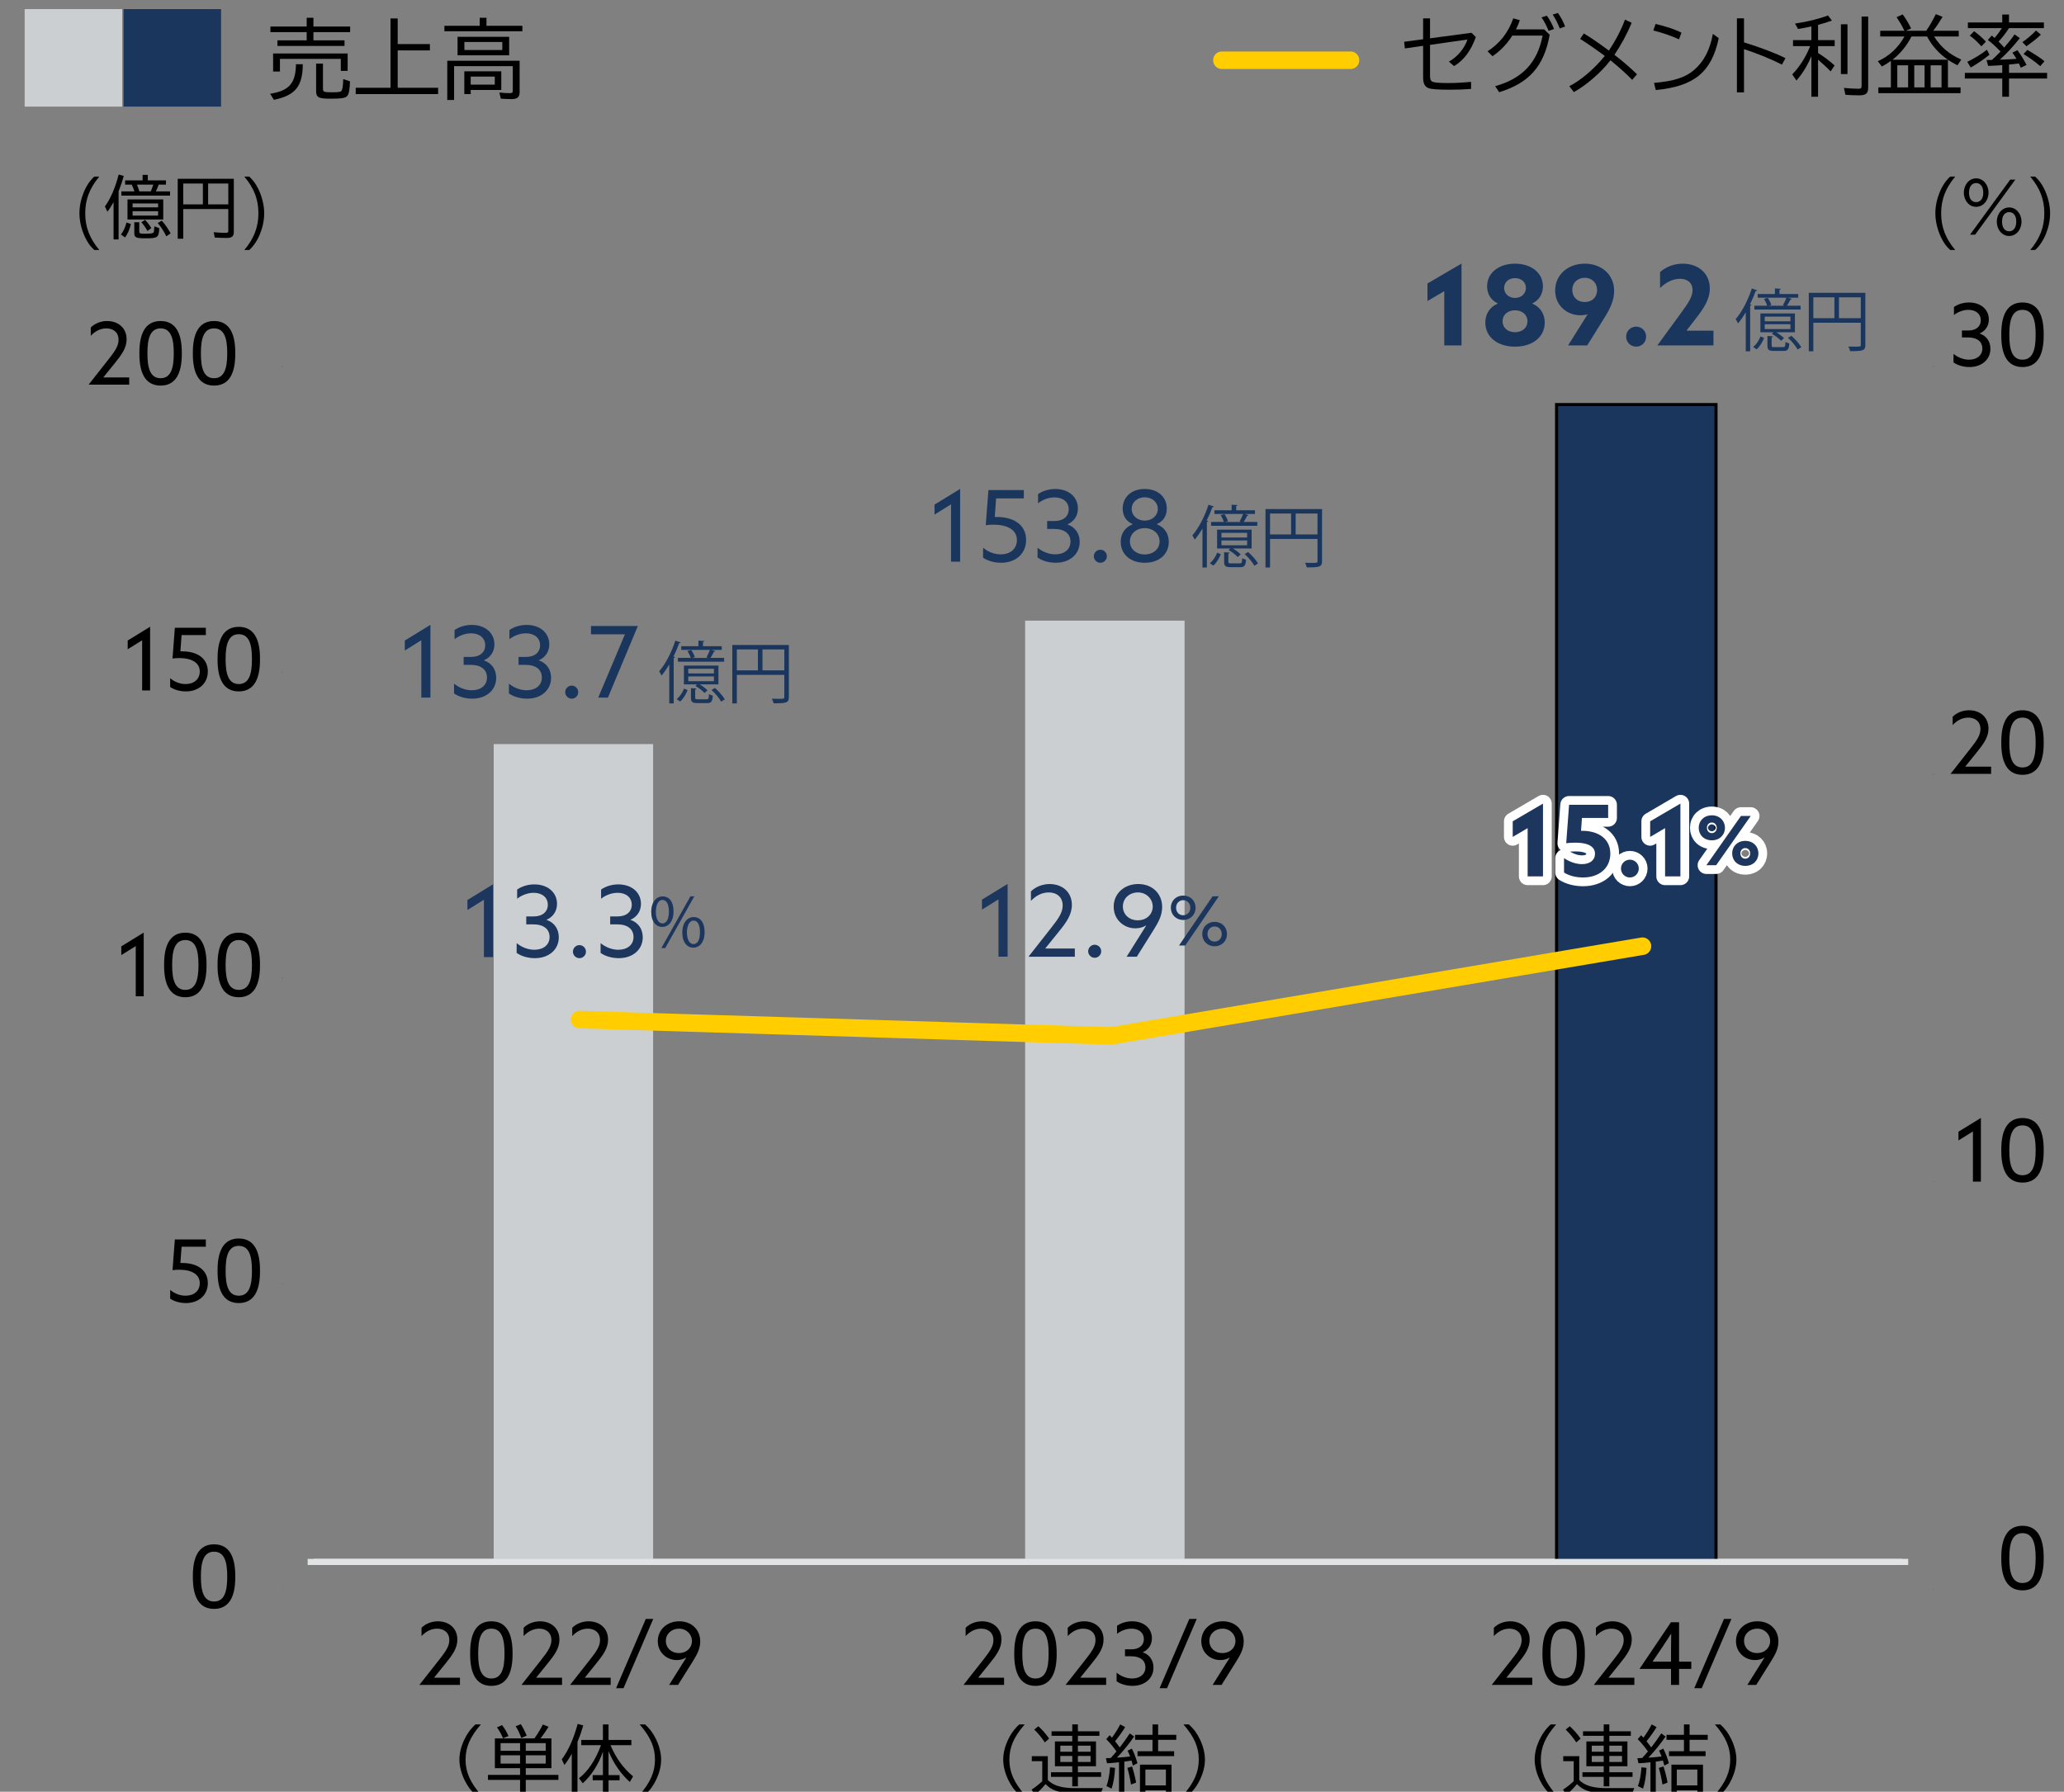 <?xml version="1.0" encoding="UTF-8"?>
<svg id="_レイヤー_3" data-name="レイヤー_3" xmlns="http://www.w3.org/2000/svg" width="334" height="290" version="1.1" viewBox="0 0 334 290">
  <rect x="0" y="0" width="334" height="290" fill="#808080" stroke="none"/>
  <!-- Generator: Adobe Illustrator 29.0.1, SVG Export Plug-In . SVG Version: 2.1.0 Build 192)  -->
  <rect id="_長方形_1174-3" data-name="長方形_1174-3" x=".84" y="-11.339" width="334" height="290" fill="none"/>
  <line x1="49.788" y1="252.808" x2="307.788" y2="252.808" fill="none" stroke="#e1e3e4" stroke-miterlimit="10" stroke-width=".992"/>
  <path d="M45.706,257.304c0-.027.012-.041.026-.041s.024.014.024.04c0,.028-.01.042-.025.042-.015,0-.025-.014-.025-.041ZM45.748,257.304c0-.021-.005-.034-.017-.034-.009,0-.016.013-.016.034,0,.021.006.034.016.034.012,0,.017-.016.017-.034Z"/>
  <g>
    <path d="M45.696,207.764v.008h-.029l-.003.022s.004,0,.006,0c.015,0,.027.009.027.025,0,.016-.012.026-.027.026-.008,0-.015-.002-.019-.005l.003-.007s.009.005.016.005c.01,0,.019-.008.019-.019,0-.012-.007-.02-.022-.02-.004,0-.008,0-.01,0l.005-.037h.035Z"/>
    <path d="M45.705,207.804c0-.027.012-.041.026-.041s.024.014.024.04c0,.028-.01.042-.025.042-.015,0-.025-.014-.025-.041ZM45.747,207.804c0-.021-.005-.034-.017-.034-.009,0-.016.013-.016.034,0,.021.006.034.016.034.012,0,.017-.016.017-.034Z"/>
  </g>
  <g>
    <path d="M45.619,158.344v-.071l-.013.007-.002-.006.017-.01h.007v.08h-.009Z"/>
    <path d="M45.65,158.304c0-.027.012-.041.026-.041s.024.014.024.04c0,.028-.01.042-.025.042-.015,0-.025-.014-.025-.041ZM45.692,158.304c0-.021-.005-.034-.017-.034-.009,0-.016.013-.016.034,0,.021.006.034.016.034.012,0,.017-.016.017-.034Z"/>
    <path d="M45.705,158.304c0-.027.012-.041.026-.041s.024.014.024.04c0,.028-.01.042-.025.042-.015,0-.025-.014-.025-.041ZM45.747,158.304c0-.021-.005-.034-.017-.034-.009,0-.016.013-.016.034,0,.021.006.034.016.034.012,0,.017-.016.017-.034Z"/>
  </g>
  <g>
    <path d="M45.619,108.844v-.071l-.013.007-.002-.006.017-.01h.007v.08h-.009Z"/>
    <path d="M45.696,108.764v.008h-.029l-.003.022s.004,0,.006,0c.015,0,.027.009.027.025,0,.016-.012.026-.027.026-.008,0-.015-.002-.019-.005l.003-.007s.009.005.016.005c.01,0,.019-.008.019-.019,0-.012-.007-.02-.022-.02-.004,0-.008,0-.01,0l.005-.037h.035Z"/>
    <path d="M45.705,108.804c0-.027.012-.041.026-.041s.024.014.024.04c0,.028-.01.042-.025.042-.015,0-.025-.014-.025-.041ZM45.747,108.804c0-.021-.005-.034-.017-.034-.009,0-.016.013-.016.034,0,.021.006.034.016.034.012,0,.017-.016.017-.034Z"/>
  </g>
  <g>
    <path d="M45.645,59.344h-.048v-.006l.008-.008c.02-.02.029-.031.029-.044,0-.009-.004-.017-.016-.017-.007,0-.012.004-.016.007l-.003-.006s.012-.008.021-.008c.016,0,.022.012.022.022,0,.015-.011.027-.027.045l-.006.006h0s.035,0,.035,0v.007Z"/>
    <path d="M45.65,59.304c0-.027.012-.041.026-.041s.024.014.024.04c0,.028-.01.042-.025.042-.015,0-.025-.014-.025-.041ZM45.692,59.304c0-.021-.005-.034-.017-.034-.009,0-.016.013-.016.034,0,.021.006.034.016.034.012,0,.017-.016.017-.034Z"/>
    <path d="M45.705,59.304c0-.027.012-.041.026-.041s.024.014.024.04c0,.028-.01.042-.025.042-.015,0-.025-.014-.025-.041ZM45.747,59.304c0-.021-.005-.034-.017-.034-.009,0-.016.013-.016.034,0,.021.006.034.016.034.012,0,.017-.016.017-.034Z"/>
  </g>
  <rect x="79.888" y="120.435" width="25.8" height="132.373" fill="#cbcfd2"/>
  <rect x="165.888" y="100.457" width="25.8" height="152.351" fill="#cbcfd2"/>
  <rect x="251.888" y="65.481" width="25.8" height="187.328" fill="#1b365d" stroke="#000" stroke-miterlimit="10" stroke-width=".5"/>
  <line x1="50.788" y1="252.808" x2="308.788" y2="252.808" fill="none" stroke="#e1e3e4" stroke-miterlimit="10" stroke-width=".992"/>
  <path d="M312.892,257.303c0,.028-.012.045-.031.045-.021,0-.032-.017-.032-.045,0-.027.012-.045.032-.045.02,0,.031.018.031.045ZM312.838,257.303c0,.022.009.037.022.037.013,0,.021-.015.021-.037s-.009-.036-.022-.036c-.013,0-.021.014-.021.036Z"/>
  <g>
    <path d="M312.857,191.27s-.014.005-.021.006l-.002-.008c.01-.002.021-.006.025-.01h.008v.089h-.011v-.077Z"/>
    <path d="M312.968,191.303c0,.028-.012.045-.031.045-.021,0-.032-.017-.032-.045,0-.027.012-.045.032-.045.02,0,.031.018.031.045ZM312.914,191.303c0,.022.009.037.022.037.013,0,.021-.015.021-.037s-.009-.036-.022-.036c-.013,0-.021.014-.021.036Z"/>
  </g>
  <g>
    <path d="M312.829,125.338c.003-.012.013-.022.026-.032l.003-.002c.016-.01.02-.015.02-.022,0-.009-.008-.015-.019-.015-.009,0-.016.004-.022.012l-.007-.006c.009-.01.018-.015.029-.015.017,0,.029.011.029.023,0,.012-.004.017-.023.028l-.004.003c-.013.008-.021.018-.021.024h.05v.01h-.061v-.009Z"/>
    <path d="M312.968,125.303c0,.028-.012.045-.031.045-.021,0-.032-.017-.032-.045,0-.027.012-.045.032-.045.02,0,.031.018.031.045ZM312.914,125.303c0,.022.009.037.022.037.013,0,.021-.015.021-.037s-.009-.036-.022-.036c-.013,0-.021.014-.021.036Z"/>
  </g>
  <g>
    <path d="M312.853,59.297c.016,0,.023-.006.023-.016,0-.009-.007-.015-.019-.015-.009,0-.015.003-.021.01l-.007-.006c.007-.008.018-.013.027-.013.018,0,.029.01.029.022,0,.011-.008.019-.021.02h0c.016.002.024.01.024.023,0,.016-.013.024-.033.024-.013,0-.022-.003-.03-.012l.007-.006c.006.006.014.01.023.01.014,0,.022-.007.022-.018,0-.012-.009-.018-.027-.018h-.007v-.008h.007Z"/>
    <path d="M312.968,59.303c0,.028-.012.045-.031.045-.021,0-.032-.017-.032-.045,0-.027.012-.045.032-.045.02,0,.031.018.031.045ZM312.914,59.303c0,.022.009.037.022.037.013,0,.021-.015.021-.037s-.009-.036-.022-.036c-.013,0-.021.014-.021.036Z"/>
  </g>
  <line x1="179.788" y1="167.668" x2="93.788" y2="165.028" fill="none" stroke="#ffcd00" stroke-linecap="round" stroke-miterlimit="10" stroke-width="2.835"/>
  <line x1="265.788" y1="153.148" x2="179.788" y2="167.668" fill="none" stroke="#ffcd00" stroke-linecap="round" stroke-miterlimit="10" stroke-width="2.835"/>
  <g>
    <path d="M68.18,103.626l-2.673,1.665v-1.617l4.146-2.545v11.781h-1.473v-9.284Z" fill="#1b365d"/>
    <path d="M73.475,112.237v-1.585c.865.705,1.905,1.072,2.865,1.072,1.44,0,2.465-.783,2.465-2.064,0-1.264-.944-2.049-2.656-2.049h-1.121v-1.28h1.185c1.473,0,2.305-.784,2.305-1.889,0-1.2-.944-1.937-2.288-1.937-.977,0-1.985.4-2.674.96v-1.489c.688-.479,1.665-.832,2.785-.832,2.146,0,3.666,1.281,3.666,3.154,0,1.184-.656,2.129-1.681,2.561v.031c1.248.433,1.969,1.473,1.969,2.818,0,1.984-1.601,3.377-3.874,3.377-1.152,0-2.225-.336-2.945-.849Z" fill="#1b365d"/>
    <path d="M82.354,112.237v-1.585c.865.705,1.905,1.072,2.865,1.072,1.44,0,2.465-.783,2.465-2.064,0-1.264-.944-2.049-2.656-2.049h-1.121v-1.28h1.185c1.473,0,2.305-.784,2.305-1.889,0-1.2-.944-1.937-2.288-1.937-.977,0-1.985.4-2.674.96v-1.489c.688-.479,1.665-.832,2.785-.832,2.146,0,3.666,1.281,3.666,3.154,0,1.184-.656,2.129-1.681,2.561v.031c1.248.433,1.969,1.473,1.969,2.818,0,1.984-1.601,3.377-3.874,3.377-1.152,0-2.225-.336-2.945-.849Z" fill="#1b365d"/>
    <path d="M91.459,112.029c0-.576.48-1.057,1.057-1.057s1.056.48,1.056,1.057-.479,1.057-1.056,1.057-1.057-.48-1.057-1.057Z" fill="#1b365d"/>
    <path d="M101.125,102.666h-5.49v-1.346h7.555l.017.033-4.834,11.557h-1.568l4.321-10.244Z" fill="#1b365d"/>
    <path d="M108.305,107.541c-.396.671-.814,1.287-1.255,1.805-.088-.177-.264-.529-.385-.693,1.013-1.145,2.003-3.059,2.618-4.962l.869.286c-.021.076-.109.121-.241.109-.265.738-.572,1.475-.925,2.179l.253.077c-.011.066-.077.121-.22.143v7.371h-.715v-6.314ZM111.274,111.699c-.264.627-.659,1.375-1.221,1.849l-.55-.396c.539-.408.957-1.111,1.188-1.706l.583.253ZM111.99,106.484h2.563l-.231-.088c.188-.33.429-.847.562-1.21h-4.644v-.595h2.784v-.901l.957.055c-.011.077-.077.132-.221.154v.692h3.037v.595h-1.673l.639.198c-.033.066-.11.099-.231.099-.132.286-.352.693-.561,1.001h2.211v.616h-7.481v-.616h2.068c-.088-.308-.308-.781-.517-1.121l.627-.154c.231.363.473.836.562,1.154l-.451.121ZM116.259,107.729v3.047h-3.025c.483.286.979.66,1.254.957l-.484.43c-.308-.353-.935-.837-1.485-1.145l.286-.242h-2.134v-3.047h5.589ZM115.532,109.004v-.759h-4.158v.759h4.158ZM115.532,110.258v-.781h-4.158v.781h4.158ZM112.496,112.921c0,.231.055.264.462.264h1.375c.319,0,.374-.088.396-.847.154.109.429.197.627.253-.077.979-.275,1.21-.946,1.21h-1.518c-.869,0-1.079-.176-1.079-.869v-1.551l.892.055c-.011.077-.066.132-.209.154v1.331ZM116.698,113.57c-.285-.539-.945-1.332-1.562-1.893l.561-.33c.605.539,1.299,1.309,1.596,1.848l-.595.375Z" fill="#1b365d"/>
    <path d="M127.654,104.395v8.428c0,.957-.418,1.012-2.464,1.012-.044-.209-.176-.539-.286-.748.396.011.771.021,1.078.021.869,0,.936,0,.936-.285v-3.587h-7.68v4.62h-.737v-9.461h9.153ZM119.238,105.121v3.377h3.41v-3.377h-3.41ZM123.386,108.498h3.532v-3.377h-3.532v3.377Z" fill="#1b365d"/>
  </g>
  <g>
    <path d="M153.9,81.626l-2.673,1.665v-1.617l4.146-2.545v11.781h-1.473v-9.284Z" fill="#1b365d"/>
    <path d="M161.195,80.666l-.224,3.009h.304c3.09,0,4.771,1.505,4.771,3.714,0,2.225-1.681,3.697-4.05,3.697-1.104,0-2.161-.305-2.913-.816v-1.617c.896.736,1.889,1.072,2.865,1.072,1.536,0,2.608-.896,2.608-2.32,0-1.664-1.568-2.48-3.745-2.48-.448,0-.881.016-1.297.08l.433-5.684h5.73v1.346h-4.482Z" fill="#1b365d"/>
    <path d="M167.898,90.237v-1.585c.865.705,1.905,1.072,2.865,1.072,1.44,0,2.465-.783,2.465-2.064,0-1.264-.944-2.049-2.656-2.049h-1.121v-1.28h1.185c1.473,0,2.305-.784,2.305-1.889,0-1.2-.944-1.937-2.288-1.937-.977,0-1.985.4-2.674.96v-1.489c.688-.479,1.665-.832,2.785-.832,2.146,0,3.666,1.281,3.666,3.154,0,1.184-.656,2.129-1.681,2.561v.031c1.248.433,1.969,1.473,1.969,2.818,0,1.984-1.601,3.377-3.874,3.377-1.152,0-2.225-.336-2.945-.849Z" fill="#1b365d"/>
    <path d="M177.003,90.029c0-.576.48-1.057,1.057-1.057s1.056.48,1.056,1.057-.479,1.057-1.056,1.057-1.057-.48-1.057-1.057Z" fill="#1b365d"/>
    <path d="M181.354,87.692c0-1.312.704-2.369,1.938-2.833v-.032c-1.057-.448-1.617-1.345-1.617-2.513,0-1.841,1.393-3.17,3.569-3.17s3.569,1.329,3.569,3.17c0,1.168-.56,2.064-1.616,2.513v.032c1.232.464,1.937,1.521,1.937,2.833,0,1.985-1.521,3.394-3.89,3.394s-3.89-1.408-3.89-3.394ZM187.646,87.629c0-1.266-1.072-2.146-2.401-2.146s-2.4.88-2.4,2.146,1.056,2.112,2.4,2.112,2.401-.849,2.401-2.112ZM187.357,82.379c0-1.105-.929-1.89-2.113-1.89s-2.112.784-2.112,1.89.96,1.889,2.112,1.889,2.113-.785,2.113-1.889Z" fill="#1b365d"/>
    <path d="M194.585,85.541c-.396.671-.814,1.287-1.255,1.805-.088-.177-.264-.529-.385-.693,1.013-1.145,2.003-3.059,2.618-4.962l.869.286c-.021.076-.109.121-.241.109-.265.738-.572,1.475-.925,2.179l.253.077c-.011.066-.077.121-.22.143v7.371h-.715v-6.314ZM197.555,89.699c-.264.627-.659,1.375-1.221,1.849l-.55-.396c.539-.408.957-1.111,1.188-1.706l.583.253ZM198.271,84.484h2.563l-.231-.088c.188-.33.429-.847.562-1.21h-4.644v-.595h2.784v-.901l.957.055c-.011.077-.077.132-.221.154v.692h3.037v.595h-1.673l.639.198c-.033.066-.11.099-.231.099-.132.286-.352.693-.561,1.001h2.211v.616h-7.481v-.616h2.068c-.088-.308-.308-.781-.517-1.121l.627-.154c.231.363.473.836.562,1.154l-.451.121ZM202.539,85.729v3.047h-3.025c.483.286.979.66,1.254.957l-.484.43c-.308-.353-.935-.837-1.485-1.145l.286-.242h-2.134v-3.047h5.589ZM201.812,87.004v-.759h-4.158v.759h4.158ZM201.812,88.258v-.781h-4.158v.781h4.158ZM198.776,90.921c0,.231.055.264.462.264h1.375c.319,0,.374-.088.396-.847.154.109.429.197.627.253-.077.979-.275,1.21-.946,1.21h-1.518c-.869,0-1.079-.176-1.079-.869v-1.551l.892.055c-.011.077-.066.132-.209.154v1.331ZM202.979,91.57c-.285-.539-.945-1.332-1.562-1.893l.561-.33c.605.539,1.299,1.309,1.596,1.848l-.595.375Z" fill="#1b365d"/>
    <path d="M213.935,82.395v8.428c0,.957-.418,1.012-2.464,1.012-.044-.209-.176-.539-.286-.748.396.011.771.021,1.078.021.869,0,.936,0,.936-.285v-3.587h-7.68v4.62h-.737v-9.461h9.153ZM205.519,83.121v3.377h3.41v-3.377h-3.41ZM209.666,86.498h3.532v-3.377h-3.532v3.377Z" fill="#1b365d"/>
  </g>
  <g>
    <path d="M233.715,47.123l-2.72,1.603v-2.845l5.51-3.223v13.252h-2.79v-8.787Z" fill="#1b365d"/>
    <path d="M240.355,52.201c0-1.352.702-2.521,2.017-3.062v-.036c-1.116-.504-1.729-1.549-1.729-2.755,0-2.179,1.891-3.673,4.52-3.673s4.52,1.494,4.52,3.673c0,1.206-.612,2.251-1.729,2.755v.036c1.314.54,2.017,1.71,2.017,3.062,0,2.34-1.963,3.906-4.808,3.906s-4.808-1.566-4.808-3.906ZM247.18,52.002c0-1.044-.846-1.782-2.017-1.782s-2.017.738-2.017,1.782c0,1.027.828,1.766,2.017,1.766s2.017-.738,2.017-1.766ZM246.928,46.602c0-.938-.756-1.585-1.765-1.585s-1.765.647-1.765,1.585c0,.953.774,1.619,1.765,1.619s1.765-.666,1.765-1.619Z" fill="#1b365d"/>
    <path d="M256.467,42.676c2.593,0,4.735,1.674,4.735,4.411,0,1.44-.576,2.755-1.513,4.249l-2.845,4.574h-3.097l3.151-5.023-.019-.019c-.342.108-.72.162-1.134.162-2.143,0-4.088-1.548-4.088-4.015,0-2.521,2.035-4.34,4.808-4.34ZM258.447,46.943c0-1.117-.792-1.98-1.998-1.98-1.135,0-2.017.773-2.017,1.962,0,1.135.792,1.963,2.017,1.963s1.998-.828,1.998-1.944Z" fill="#1b365d"/>
    <path d="M263.144,54.487c0-.919.738-1.62,1.62-1.62s1.621.701,1.621,1.62-.738,1.62-1.621,1.62-1.62-.702-1.62-1.62Z" fill="#1b365d"/>
    <path d="M268.219,55.91v-.037l3.745-5.131c1.261-1.729,1.927-2.719,1.927-3.781,0-1.188-.828-1.836-2.034-1.836-1.135,0-2.269.558-3.224,1.494v-2.575c.811-.756,2.143-1.368,3.674-1.368,2.557,0,4.375,1.603,4.375,4.016,0,1.71-.9,3.114-2.269,4.879l-1.477,1.908.018.037h4.321v2.395h-9.057Z" fill="#1b365d"/>
    <path d="M282.503,50.541c-.396.671-.814,1.287-1.255,1.805-.088-.177-.264-.529-.385-.693,1.013-1.145,2.003-3.059,2.618-4.962l.869.286c-.021.076-.109.121-.241.109-.265.738-.572,1.475-.925,2.179l.253.077c-.011.066-.077.121-.22.143v7.371h-.715v-6.314ZM285.473,54.699c-.264.627-.659,1.375-1.221,1.849l-.55-.396c.539-.408.957-1.111,1.188-1.706l.583.253ZM286.188,49.484h2.563l-.231-.088c.188-.33.429-.847.562-1.21h-4.644v-.595h2.784v-.901l.957.055c-.011.077-.077.132-.221.154v.692h3.037v.595h-1.673l.639.198c-.033.066-.11.099-.231.099-.132.286-.352.693-.561,1.001h2.211v.616h-7.481v-.616h2.068c-.088-.308-.308-.781-.517-1.121l.627-.154c.231.363.473.836.562,1.154l-.451.121ZM290.457,50.729v3.047h-3.025c.483.286.979.66,1.254.957l-.484.43c-.308-.353-.935-.837-1.485-1.145l.286-.242h-2.134v-3.047h5.589ZM289.73,52.004v-.759h-4.158v.759h4.158ZM289.73,53.258v-.781h-4.158v.781h4.158ZM286.694,55.921c0,.231.055.264.462.264h1.375c.319,0,.374-.088.396-.847.154.109.429.197.627.253-.077.979-.275,1.21-.946,1.21h-1.518c-.869,0-1.079-.176-1.079-.869v-1.551l.892.055c-.011.077-.066.132-.209.154v1.331ZM290.896,56.57c-.285-.539-.945-1.332-1.562-1.893l.561-.33c.605.539,1.299,1.309,1.596,1.848l-.595.375Z" fill="#1b365d"/>
    <path d="M301.853,47.395v8.428c0,.957-.418,1.012-2.464,1.012-.044-.209-.176-.539-.286-.748.396.011.771.021,1.078.021.869,0,.936,0,.936-.285v-3.587h-7.68v4.62h-.737v-9.461h9.153ZM293.437,48.121v3.377h3.41v-3.377h-3.41ZM297.584,51.498h3.532v-3.377h-3.532v3.377Z" fill="#1b365d"/>
  </g>
  <g>
    <path d="M15.264,40.462c-.55-.495-.857-.891-1.254-1.595-.727-1.31-1.155-2.894-1.155-4.346,0-2.244.99-4.697,2.409-5.94h.804c-1.573,1.881-2.277,3.718-2.277,5.94s.704,4.06,2.277,5.94h-.804Z"/>
    <path d="M19.191,38.757h-.814v-6.04c-.308.562-.627,1.067-1.001,1.552l-.396-.858c.935-1.298,1.672-3.015,2.222-5.159l.825.22c-.242.891-.572,1.859-.836,2.497v7.789ZM19.576,37.954c.386-.484.683-1.134.892-1.937l.715.231c-.209.891-.539,1.65-.946,2.189l-.66-.484ZM26.859,29.196v.683h-1.177c-.121.363-.309.814-.463,1.1h2.3v.683h-7.877v-.683h2.112c-.11-.352-.297-.813-.44-1.1h-1.067v-.683h2.828v-.891h.847v.891h2.938ZM26.418,35.533h-5.786v-3.256h5.786v3.256ZM21.458,33.564h4.125v-.639h-4.125v.639ZM21.458,34.896h4.125v-.715h-4.125v.715ZM22.536,35.974v1.452c0,.363.121.407.968.407.88,0,1.266-.066,1.354-.22.055-.1.099-.451.121-.99l.792.308c-.077,1.519-.231,1.64-2.212,1.64-1.584,0-1.826-.121-1.826-.892v-1.705h.804ZM22.162,29.879c.143.319.297.781.385,1.1h1.849c.143-.33.297-.736.406-1.1h-2.64ZM23.856,37.382c-.21-.418-.562-.936-.979-1.408l.604-.385c.407.429.76.902,1.002,1.331l-.627.462ZM26.914,38.251c-.406-.836-.891-1.584-1.386-2.146l.649-.396c.527.594,1.001,1.275,1.43,2.057l-.693.484Z"/>
    <path d="M37.837,37.547c0,.715-.309.968-1.178.968-.583,0-1.386-.032-1.903-.065l-.176-.869c.616.065,1.354.109,1.925.109.33,0,.44-.076.44-.329v-3.521h-7.294v4.797h-.892v-9.703h9.077v8.614ZM29.652,33.08h3.18v-3.377h-3.18v3.377ZM36.946,29.703h-3.268v3.377h3.268v-3.377Z"/>
    <path d="M39.541,40.462c1.573-1.881,2.277-3.729,2.277-5.94,0-2.233-.693-4.038-2.277-5.94h.792c.66.627,1.001,1.089,1.431,1.925.627,1.243.99,2.706.99,4.016,0,2.233-1.002,4.687-2.421,5.94h-.792Z"/>
  </g>
  <g>
    <path d="M67.889,272.712v-.028l3.138-3.992c1.079-1.372,1.681-2.213,1.681-3.235,0-1.205-.854-1.849-1.975-1.849-.967,0-1.835.462-2.521,1.204v-1.345c.588-.603,1.569-1.051,2.647-1.051,1.765,0,3.151,1.106,3.151,2.956,0,1.4-.784,2.479-1.919,3.88l-1.835,2.27.015.027h4.16v1.163h-6.542Z"/>
    <path d="M76.08,267.768v-.253c0-2.913.868-5.099,3.432-5.099s3.432,2.186,3.432,5.099v.253c0,2.913-.868,5.099-3.432,5.099s-3.432-2.186-3.432-5.099ZM81.64,267.726v-.168c0-2.256-.434-3.95-2.129-3.95s-2.129,1.694-2.129,3.95v.168c0,2.255.435,3.95,2.129,3.95s2.129-1.695,2.129-3.95Z"/>
    <path d="M84.409,272.712v-.028l3.138-3.992c1.079-1.372,1.681-2.213,1.681-3.235,0-1.205-.854-1.849-1.975-1.849-.967,0-1.835.462-2.521,1.204v-1.345c.588-.603,1.569-1.051,2.647-1.051,1.765,0,3.151,1.106,3.151,2.956,0,1.4-.784,2.479-1.919,3.88l-1.835,2.27.015.027h4.16v1.163h-6.542Z"/>
    <path d="M92.277,272.712v-.028l3.138-3.992c1.079-1.372,1.681-2.213,1.681-3.235,0-1.205-.854-1.849-1.975-1.849-.967,0-1.835.462-2.521,1.204v-1.345c.588-.603,1.568-1.051,2.647-1.051,1.765,0,3.151,1.106,3.151,2.956,0,1.4-.784,2.479-1.919,3.88l-1.835,2.27.015.027h4.16v1.163h-6.542Z"/>
    <path d="M105.707,262.038l-4.805,11.206h-1.205l4.805-11.206h1.205Z"/>
    <path d="M111.012,268.285c-.337.225-.854.406-1.499.406-1.639,0-3.068-1.246-3.068-3.054,0-1.862,1.485-3.222,3.475-3.222,1.961,0,3.39,1.317,3.39,3.264,0,1.191-.519,2.13-1.219,3.25l-2.367,3.782h-1.442l2.759-4.398-.027-.028ZM111.978,265.61c0-1.037-.854-2.003-2.101-2.003-1.135,0-2.13.784-2.13,1.988,0,1.093.841,1.962,2.115,1.962,1.289,0,2.115-.896,2.115-1.947Z"/>
  </g>
  <g>
    <path d="M155.938,272.712v-.028l3.138-3.992c1.079-1.372,1.681-2.213,1.681-3.235,0-1.205-.854-1.849-1.975-1.849-.967,0-1.835.462-2.521,1.204v-1.345c.588-.603,1.569-1.051,2.647-1.051,1.765,0,3.151,1.106,3.151,2.956,0,1.4-.784,2.479-1.919,3.88l-1.835,2.27.015.027h4.16v1.163h-6.542Z"/>
    <path d="M164.128,267.768v-.253c0-2.913.868-5.099,3.432-5.099s3.432,2.186,3.432,5.099v.253c0,2.913-.868,5.099-3.432,5.099s-3.432-2.186-3.432-5.099ZM169.689,267.726v-.168c0-2.256-.434-3.95-2.129-3.95s-2.129,1.694-2.129,3.95v.168c0,2.255.435,3.95,2.129,3.95s2.129-1.695,2.129-3.95Z"/>
    <path d="M172.458,272.712v-.028l3.138-3.992c1.079-1.372,1.681-2.213,1.681-3.235,0-1.205-.854-1.849-1.975-1.849-.967,0-1.835.462-2.521,1.204v-1.345c.588-.603,1.569-1.051,2.647-1.051,1.765,0,3.151,1.106,3.151,2.956,0,1.4-.784,2.479-1.919,3.88l-1.835,2.27.015.027h4.16v1.163h-6.542Z"/>
    <path d="M180.69,272.124v-1.387c.757.616,1.667.938,2.508.938,1.261,0,2.157-.687,2.157-1.808,0-1.106-.827-1.793-2.326-1.793h-.98v-1.12h1.037c1.288,0,2.017-.687,2.017-1.653,0-1.051-.826-1.694-2.003-1.694-.854,0-1.736.35-2.339.84v-1.303c.603-.42,1.456-.729,2.438-.729,1.877,0,3.207,1.121,3.207,2.76,0,1.036-.574,1.863-1.471,2.241v.028c1.093.378,1.723,1.288,1.723,2.465,0,1.737-1.4,2.956-3.39,2.956-1.008,0-1.947-.294-2.577-.742Z"/>
    <path d="M193.658,262.038l-4.805,11.206h-1.205l4.805-11.206h1.205Z"/>
    <path d="M198.962,268.285c-.337.225-.854.406-1.499.406-1.639,0-3.068-1.246-3.068-3.054,0-1.862,1.485-3.222,3.475-3.222,1.961,0,3.39,1.317,3.39,3.264,0,1.191-.519,2.13-1.219,3.25l-2.367,3.782h-1.443l2.76-4.398-.027-.028ZM199.928,265.61c0-1.037-.854-2.003-2.101-2.003-1.135,0-2.13.784-2.13,1.988,0,1.093.841,1.962,2.115,1.962,1.289,0,2.115-.896,2.115-1.947Z"/>
  </g>
  <g>
    <path d="M241.413,272.712v-.028l3.138-3.992c1.079-1.372,1.681-2.213,1.681-3.235,0-1.205-.854-1.849-1.975-1.849-.967,0-1.835.462-2.521,1.204v-1.345c.588-.603,1.569-1.051,2.647-1.051,1.765,0,3.151,1.106,3.151,2.956,0,1.4-.784,2.479-1.919,3.88l-1.835,2.27.015.027h4.16v1.163h-6.542Z"/>
    <path d="M249.603,267.768v-.253c0-2.913.868-5.099,3.432-5.099s3.432,2.186,3.432,5.099v.253c0,2.913-.868,5.099-3.432,5.099s-3.432-2.186-3.432-5.099ZM255.164,267.726v-.168c0-2.256-.434-3.95-2.129-3.95s-2.129,1.694-2.129,3.95v.168c0,2.255.435,3.95,2.129,3.95s2.129-1.695,2.129-3.95Z"/>
    <path d="M257.932,272.712v-.028l3.138-3.992c1.079-1.372,1.681-2.213,1.681-3.235,0-1.205-.854-1.849-1.975-1.849-.967,0-1.835.462-2.521,1.204v-1.345c.588-.603,1.569-1.051,2.647-1.051,1.765,0,3.151,1.106,3.151,2.956,0,1.4-.784,2.479-1.919,3.88l-1.835,2.27.015.027h4.16v1.163h-6.542Z"/>
    <path d="M270.409,270.12h-5.085v-.027l5.071-7.522h1.316v6.374h1.976v1.176h-1.976v2.592h-1.303v-2.592ZM270.437,264.447h-.028c-.406.645-.91,1.415-1.429,2.186l-1.541,2.283.015.028h2.955v-2.186c0-.742.015-1.597.028-2.312Z"/>
    <path d="M280.182,262.038l-4.805,11.206h-1.205l4.805-11.206h1.205Z"/>
    <path d="M285.488,268.285c-.337.225-.854.406-1.499.406-1.639,0-3.068-1.246-3.068-3.054,0-1.862,1.485-3.222,3.475-3.222,1.961,0,3.39,1.317,3.39,3.264,0,1.191-.519,2.13-1.219,3.25l-2.367,3.782h-1.443l2.76-4.398-.027-.028ZM286.454,265.61c0-1.037-.854-2.003-2.101-2.003-1.135,0-2.13.784-2.13,1.988,0,1.093.841,1.962,2.115,1.962,1.289,0,2.115-.896,2.115-1.947Z"/>
  </g>
  <g>
    <path d="M315.592,40.462c-.55-.495-.857-.891-1.254-1.595-.727-1.31-1.155-2.894-1.155-4.346,0-2.244.99-4.697,2.409-5.94h.804c-1.573,1.881-2.277,3.718-2.277,5.94s.704,4.06,2.277,5.94h-.804Z"/>
    <path d="M321.786,31.177c0,1.299-.869,2.3-2.003,2.3-1.122,0-1.991-1.001-1.991-2.289,0-1.309.869-2.321,2.003-2.321,1.11,0,1.991,1.023,1.991,2.311ZM318.627,31.188c0,.958.43,1.529,1.155,1.529.716,0,1.155-.583,1.155-1.518,0-.969-.439-1.573-1.155-1.573-.704,0-1.155.604-1.155,1.562ZM326.12,29.075l-6.502,8.912h-.825l6.502-8.912h.825ZM327.121,35.875c0,1.309-.869,2.321-2.002,2.321-1.122,0-1.991-1.013-1.991-2.321s.869-2.3,2.014-2.3c1.11,0,1.979,1.013,1.979,2.3ZM323.974,35.875c0,.968.44,1.562,1.155,1.562.704,0,1.145-.594,1.145-1.562,0-.957-.429-1.541-1.155-1.541-.704,0-1.145.595-1.145,1.541Z"/>
    <path d="M328.539,40.462c1.573-1.881,2.277-3.729,2.277-5.94,0-2.233-.693-4.038-2.277-5.94h.792c.66.627,1.001,1.089,1.431,1.925.627,1.243.99,2.706.99,4.016,0,2.233-1.002,4.687-2.421,5.94h-.792Z"/>
  </g>
  <g>
    <path d="M78.311,145.626l-2.673,1.665v-1.617l4.146-2.545v11.781h-1.473v-9.284Z" fill="#1c365d"/>
    <path d="M83.605,154.237v-1.585c.865.705,1.905,1.072,2.865,1.072,1.44,0,2.465-.783,2.465-2.064,0-1.264-.944-2.049-2.656-2.049h-1.121v-1.28h1.185c1.473,0,2.305-.784,2.305-1.889,0-1.2-.944-1.937-2.288-1.937-.977,0-1.985.4-2.674.96v-1.489c.688-.479,1.665-.832,2.785-.832,2.146,0,3.666,1.281,3.666,3.154,0,1.184-.656,2.129-1.681,2.561v.031c1.248.433,1.969,1.473,1.969,2.818,0,1.984-1.601,3.377-3.874,3.377-1.152,0-2.225-.336-2.945-.849Z" fill="#1c365d"/>
    <path d="M92.71,154.029c0-.576.48-1.057,1.057-1.057s1.056.48,1.056,1.057-.479,1.057-1.056,1.057-1.057-.48-1.057-1.057Z" fill="#1c365d"/>
    <path d="M97.189,154.237v-1.585c.865.705,1.905,1.072,2.865,1.072,1.44,0,2.465-.783,2.465-2.064,0-1.264-.944-2.049-2.656-2.049h-1.121v-1.28h1.185c1.473,0,2.305-.784,2.305-1.889,0-1.2-.944-1.937-2.288-1.937-.977,0-1.985.4-2.674.96v-1.489c.688-.479,1.665-.832,2.785-.832,2.146,0,3.666,1.281,3.666,3.154,0,1.184-.656,2.129-1.681,2.561v.031c1.248.433,1.969,1.473,1.969,2.818,0,1.984-1.601,3.377-3.874,3.377-1.152,0-2.225-.336-2.945-.849Z" fill="#1c365d"/>
    <path d="M108.991,147.489c0,1.716-.848,2.541-1.826,2.541-.946,0-1.782-.804-1.782-2.431,0-1.65.857-2.509,1.837-2.509,1.111,0,1.771.901,1.771,2.398ZM106.131,147.6c0,1,.362,1.859,1.056,1.859.748,0,1.057-.869,1.057-1.915,0-.99-.275-1.882-1.057-1.882-.748,0-1.056.99-1.056,1.938ZM107.648,153.451h-.627l4.709-8.383h.627l-4.709,8.383ZM114.019,150.855c0,1.705-.847,2.53-1.826,2.53-.946,0-1.782-.804-1.782-2.431,0-1.65.858-2.52,1.837-2.52,1.111,0,1.771.912,1.771,2.42ZM111.158,150.91c0,1.045.363,1.893,1.056,1.893.76,0,1.057-.857,1.057-1.914,0-.979-.264-1.881-1.045-1.881-.737,0-1.067.957-1.067,1.902Z" fill="#1c365d"/>
  </g>
  <g>
    <path d="M161.578,145.564l-2.673,1.664v-1.616l4.146-2.545v11.78h-1.473v-9.283Z" fill="#1c365d"/>
    <path d="M166.456,154.848v-.031l3.586-4.562c1.232-1.568,1.921-2.529,1.921-3.697,0-1.377-.977-2.113-2.257-2.113-1.104,0-2.098.529-2.882,1.377v-1.537c.673-.688,1.793-1.199,3.025-1.199,2.017,0,3.602,1.264,3.602,3.377,0,1.601-.896,2.833-2.193,4.434l-2.097,2.594.017.031h4.754v1.328h-7.476Z" fill="#1c365d"/>
    <path d="M176.089,153.968c0-.576.48-1.057,1.057-1.057s1.056.48,1.056,1.057-.479,1.057-1.056,1.057-1.057-.48-1.057-1.057Z" fill="#1c365d"/>
    <path d="M185.435,149.79c-.384.257-.977.464-1.713.464-1.872,0-3.505-1.424-3.505-3.489,0-2.128,1.696-3.681,3.97-3.681,2.24,0,3.873,1.504,3.873,3.729,0,1.361-.592,2.434-1.393,3.714l-2.705,4.321h-1.648l3.153-5.025-.032-.032ZM186.539,146.732c0-1.184-.977-2.289-2.4-2.289-1.297,0-2.434.896-2.434,2.273,0,1.248.961,2.241,2.417,2.241,1.473,0,2.417-1.024,2.417-2.226Z" fill="#1c365d"/>
    <path d="M189.467,146.922c0-1.111.825-1.97,2.002-1.97s2.002.858,2.002,1.97-.825,1.979-2.002,1.979-2.002-.869-2.002-1.979ZM192.624,146.922c0-.693-.484-1.222-1.155-1.222s-1.155.528-1.155,1.222c0,.703.484,1.221,1.155,1.221s1.155-.518,1.155-1.221ZM196.222,145.072h1.012l-5.435,7.966h-1.013l5.436-7.966ZM198.554,151.179c0,1.111-.825,1.98-2.002,1.98s-2.003-.869-2.003-1.98.825-1.97,2.003-1.97,2.002.859,2.002,1.97ZM195.396,151.179c0,.704.483,1.222,1.155,1.222s1.155-.518,1.155-1.222c0-.692-.484-1.222-1.155-1.222s-1.155.529-1.155,1.222Z" fill="#1c365d"/>
  </g>
  <g>
    <path d="M247.207,134.037l-2.417,1.424v-2.529l4.898-2.865v11.781h-2.481v-7.811Z" fill="#1c365d" stroke="#fff" stroke-linejoin="round" stroke-width="2.835"/>
    <path d="M255.991,132.388l-.144,2.081h.176c2.608,0,4.562,1.28,4.562,3.697,0,2.354-1.824,3.857-4.418,3.857-1.185,0-2.305-.304-3.073-.8v-2.337c.896.624,1.953.977,2.913.977,1.281,0,2.098-.641,2.098-1.682,0-1.344-1.489-1.792-3.122-1.792-.448,0-1.056.016-1.536.096l.464-6.227h6.323v2.129h-4.242Z" fill="#1c365d" stroke="#fff" stroke-linejoin="round" stroke-width="2.835"/>
    <path d="M262.31,140.583c0-.816.656-1.44,1.441-1.44s1.44.624,1.44,1.44-.656,1.44-1.44,1.44-1.441-.624-1.441-1.44Z" fill="#1c365d" stroke="#fff" stroke-linejoin="round" stroke-width="2.835"/>
    <path d="M269.447,134.037l-2.417,1.424v-2.529l4.897-2.865v11.781h-2.48v-7.811Z" fill="#1c365d" stroke="#fff" stroke-linejoin="round" stroke-width="2.835"/>
    <path d="M274.888,133.986c0-1.144.858-2.023,2.123-2.023s2.123.88,2.123,2.023-.857,2.025-2.123,2.025-2.123-.881-2.123-2.025ZM281.72,132.072h1.584l-5.589,7.965h-1.584l5.589-7.965ZM277.803,133.986c0-.494-.33-.857-.792-.857s-.792.363-.792.857.33.858.792.858.792-.362.792-.858ZM284.547,138.123c0,1.145-.858,2.024-2.123,2.024s-2.123-.88-2.123-2.024.857-2.023,2.123-2.023,2.123.879,2.123,2.023ZM281.632,138.123c0,.495.33.858.792.858s.792-.363.792-.858-.33-.857-.792-.857-.792.363-.792.857Z" fill="#1c365d" stroke="#fff" stroke-linejoin="round" stroke-width="2.835"/>
  </g>
  <g>
    <path d="M247.207,134.037l-2.417,1.424v-2.528l4.898-2.865v11.78h-2.481v-7.811Z" fill="#1c365d"/>
    <path d="M255.991,132.389l-.144,2.08h.176c2.608,0,4.562,1.281,4.562,3.697,0,2.354-1.824,3.858-4.418,3.858-1.185,0-2.305-.304-3.073-.8v-2.338c.896.625,1.953.977,2.913.977,1.281,0,2.098-.641,2.098-1.681,0-1.345-1.489-1.792-3.122-1.792-.448,0-1.056.016-1.536.096l.464-6.227h6.323v2.129h-4.242Z" fill="#1c365d"/>
    <path d="M262.31,140.584c0-.816.656-1.441,1.441-1.441s1.44.625,1.44,1.441-.656,1.44-1.44,1.44-1.441-.624-1.441-1.44Z" fill="#1c365d"/>
    <path d="M269.447,134.037l-2.417,1.424v-2.528l4.897-2.865v11.78h-2.48v-7.811Z" fill="#1c365d"/>
    <path d="M274.888,133.987c0-1.144.858-2.024,2.123-2.024s2.123.881,2.123,2.024-.857,2.024-2.123,2.024-2.123-.881-2.123-2.024ZM281.72,132.072h1.584l-5.589,7.966h-1.584l5.589-7.966ZM277.803,133.987c0-.495-.33-.858-.792-.858s-.792.363-.792.858.33.858.792.858.792-.363.792-.858ZM284.547,138.124c0,1.144-.858,2.024-2.123,2.024s-2.123-.881-2.123-2.024.857-2.024,2.123-2.024,2.123.88,2.123,2.024ZM281.632,138.124c0,.495.33.858.792.858s.792-.363.792-.858-.33-.858-.792-.858-.792.363-.792.858Z" fill="#1c365d"/>
  </g>
  <path d="M31.208,255.31v-.253c0-2.913.868-5.099,3.432-5.099s3.432,2.186,3.432,5.099v.253c0,2.913-.868,5.099-3.432,5.099s-3.432-2.186-3.432-5.099ZM36.769,255.268v-.168c0-2.256-.434-3.95-2.129-3.95s-2.129,1.694-2.129,3.95v.168c0,2.255.435,3.95,2.129,3.95s2.129-1.695,2.129-3.95Z"/>
  <g>
    <path d="M29.386,201.789l-.196,2.634h.267c2.703,0,4.174,1.316,4.174,3.249,0,1.947-1.471,3.236-3.544,3.236-.967,0-1.891-.267-2.549-.715v-1.414c.784.644,1.652.938,2.507.938,1.345,0,2.283-.785,2.283-2.031,0-1.457-1.372-2.172-3.277-2.172-.393,0-.771.015-1.135.07l.378-4.973h5.015v1.177h-3.922Z"/>
    <path d="M35.209,205.81v-.253c0-2.913.868-5.099,3.432-5.099s3.432,2.186,3.432,5.099v.253c0,2.913-.868,5.099-3.432,5.099s-3.432-2.186-3.432-5.099ZM40.77,205.768v-.168c0-2.256-.434-3.95-2.129-3.95s-2.129,1.694-2.129,3.95v.168c0,2.255.435,3.95,2.129,3.95s2.129-1.695,2.129-3.95Z"/>
  </g>
  <g>
    <path d="M23.002,103.63l-2.339,1.456v-1.414l3.628-2.228v10.31h-1.289v-8.124Z"/>
    <path d="M29.386,102.789l-.196,2.634h.267c2.703,0,4.174,1.316,4.174,3.249,0,1.947-1.471,3.236-3.544,3.236-.967,0-1.891-.267-2.549-.715v-1.414c.784.644,1.652.938,2.507.938,1.345,0,2.283-.785,2.283-2.031,0-1.457-1.373-2.172-3.277-2.172-.393,0-.771.015-1.135.07l.378-4.973h5.015v1.177h-3.922Z"/>
    <path d="M35.208,106.81v-.253c0-2.913.868-5.099,3.432-5.099s3.432,2.186,3.432,5.099v.253c0,2.913-.868,5.099-3.432,5.099s-3.432-2.186-3.432-5.099ZM40.769,106.768v-.168c0-2.256-.434-3.95-2.129-3.95s-2.129,1.694-2.129,3.95v.168c0,2.255.435,3.95,2.129,3.95s2.129-1.695,2.129-3.95Z"/>
  </g>
  <g>
    <path d="M14.366,62.254v-.028l3.138-3.992c1.079-1.372,1.681-2.213,1.681-3.235,0-1.205-.854-1.849-1.975-1.849-.967,0-1.835.462-2.521,1.204v-1.345c.588-.603,1.569-1.051,2.647-1.051,1.765,0,3.151,1.106,3.151,2.956,0,1.4-.784,2.479-1.919,3.88l-1.835,2.27.015.027h4.16v1.163h-6.542Z"/>
    <path d="M22.557,57.31v-.253c0-2.913.868-5.099,3.432-5.099s3.432,2.186,3.432,5.099v.253c0,2.913-.868,5.099-3.432,5.099s-3.432-2.186-3.432-5.099ZM28.117,57.268v-.168c0-2.256-.434-3.95-2.129-3.95s-2.129,1.694-2.129,3.95v.168c0,2.255.435,3.95,2.129,3.95s2.129-1.695,2.129-3.95Z"/>
    <path d="M31.208,57.31v-.253c0-2.913.868-5.099,3.432-5.099s3.432,2.186,3.432,5.099v.253c0,2.913-.868,5.099-3.432,5.099s-3.432-2.186-3.432-5.099ZM36.769,57.268v-.168c0-2.256-.434-3.95-2.129-3.95s-2.129,1.694-2.129,3.95v.168c0,2.255.435,3.95,2.129,3.95s2.129-1.695,2.129-3.95Z"/>
  </g>
  <path d="M323.851,252.31v-.253c0-2.913.868-5.099,3.432-5.099s3.432,2.186,3.432,5.099v.253c0,2.913-.868,5.099-3.432,5.099s-3.432-2.186-3.432-5.099ZM329.411,252.268v-.168c0-2.256-.434-3.95-2.129-3.95s-2.129,1.694-2.129,3.95v.168c0,2.255.435,3.95,2.129,3.95s2.129-1.695,2.129-3.95Z"/>
  <g>
    <path d="M319.261,183.13l-2.339,1.456v-1.414l3.628-2.228v10.31h-1.289v-8.124Z"/>
    <path d="M323.852,186.31v-.253c0-2.913.868-5.099,3.432-5.099s3.432,2.186,3.432,5.099v.253c0,2.913-.868,5.099-3.432,5.099s-3.432-2.186-3.432-5.099ZM329.412,186.268v-.168c0-2.256-.434-3.95-2.129-3.95s-2.129,1.694-2.129,3.95v.168c0,2.255.435,3.95,2.129,3.95s2.129-1.695,2.129-3.95Z"/>
  </g>
  <g>
    <path d="M315.661,125.254v-.028l3.138-3.992c1.079-1.372,1.681-2.213,1.681-3.235,0-1.205-.854-1.849-1.975-1.849-.967,0-1.835.462-2.521,1.204v-1.345c.588-.603,1.569-1.051,2.647-1.051,1.765,0,3.151,1.106,3.151,2.956,0,1.4-.784,2.479-1.919,3.88l-1.835,2.27.015.027h4.16v1.163h-6.542Z"/>
    <path d="M323.852,120.31v-.253c0-2.913.868-5.099,3.432-5.099s3.432,2.186,3.432,5.099v.253c0,2.913-.868,5.099-3.432,5.099s-3.432-2.186-3.432-5.099ZM329.412,120.268v-.168c0-2.256-.434-3.95-2.129-3.95s-2.129,1.694-2.129,3.95v.168c0,2.255.435,3.95,2.129,3.95s2.129-1.695,2.129-3.95Z"/>
  </g>
  <g>
    <path d="M316.123,58.666v-1.387c.757.616,1.667.938,2.508.938,1.26,0,2.156-.687,2.156-1.808,0-1.106-.826-1.793-2.325-1.793h-.98v-1.12h1.037c1.288,0,2.017-.687,2.017-1.653,0-1.051-.826-1.694-2.003-1.694-.854,0-1.736.35-2.339.84v-1.303c.603-.42,1.457-.729,2.438-.729,1.877,0,3.207,1.121,3.207,2.76,0,1.036-.574,1.863-1.471,2.241v.028c1.093.378,1.723,1.288,1.723,2.465,0,1.737-1.4,2.956-3.39,2.956-1.008,0-1.946-.294-2.577-.742Z"/>
    <path d="M323.851,54.31v-.253c0-2.913.868-5.099,3.432-5.099s3.432,2.186,3.432,5.099v.253c0,2.913-.868,5.099-3.432,5.099s-3.432-2.186-3.432-5.099ZM329.411,54.268v-.168c0-2.256-.434-3.95-2.129-3.95s-2.129,1.694-2.129,3.95v.168c0,2.255.435,3.95,2.129,3.95s2.129-1.695,2.129-3.95Z"/>
  </g>
  <g>
    <path d="M231.411,2.978v3.222l6.71-.896.7.686c-.771,2.214-1.975,3.811-3.53,4.707l-.826-.729c1.331-.7,2.55-2.157,2.998-3.572l-6.052.869v5.015c0,.603.126.854.477.98.308.112,1.177.182,2.354.182,1.261,0,2.325-.056,3.81-.195v1.148c-1.135.084-2.199.126-3.361.126-2.031,0-3.096-.084-3.559-.267-.588-.252-.84-.771-.84-1.736v-5.099l-2.956.42-.112-1.079,3.068-.406v-3.375h1.12Z"/>
    <path d="M250.777,5.625c-.925,5.084-3.307,7.802-8.181,9.301l-.645-.98c4.398-1.219,6.85-3.838,7.676-8.181h-4.902c-.826,1.331-1.975,2.507-3.208,3.334l-.798-.799c1.975-1.261,3.39-3.081,4.16-5.337l1.064.309c-.168.504-.378.994-.631,1.484h4.567l.896.869ZM250.595,4.994c-.28-.729-.729-1.597-1.148-2.186l.868-.266c.435.588.91,1.457,1.163,2.157l-.883.294ZM252.401,4.602c-.294-.784-.728-1.639-1.148-2.241l.854-.266c.448.63.896,1.471,1.163,2.199l-.869.308Z"/>
    <path d="M256.302,5.414c1.233.743,2.367,1.527,4.049,2.773,1.092-1.624,2.073-3.516,2.605-5.015l1.078.519c-.658,1.639-1.681,3.544-2.787,5.183,1.345,1.022,2.619,2.13,3.655,3.152l-.784.896c-.812-.854-2.087-2.004-3.516-3.166-1.499,1.961-3.908,4.048-5.926,5.154l-.728-.966c1.793-.883,4.02-2.773,5.742-4.889-1.414-1.051-2.857-2.045-3.992-2.76l.603-.883Z"/>
    <path d="M271.704,6.367c-1.219-.561-2.815-1.106-4.161-1.429l.364-1.064c1.709.406,3.194.896,4.188,1.414l-.392,1.079ZM267.655,13.413c3.18-.267,5.085-.869,6.472-2.073,1.611-1.387,2.577-3.264,3.054-5.855l.952.687c-1.162,5.505-3.95,7.802-10.197,8.404l-.28-1.162Z"/>
    <path d="M282.218,2.963v3.895c2.689.826,5.253,1.807,6.71,2.563l-.575,1.036c-1.624-.84-4.104-1.849-6.135-2.507v7.003h-1.148V2.963h1.148Z"/>
    <path d="M293.122,9.084c-.63,1.514-1.442,2.844-2.423,3.95l-.673-.994c1.233-1.289,2.186-2.787,2.899-4.58h-2.773v-.967h2.97v-2.213c-.756.168-1.499.308-2.157.405l-.49-.868c2.031-.308,3.908-.771,5.337-1.316l.631.826c-.673.252-1.387.477-2.241.7v2.466h2.689v.967h-2.689v1.12c.966.603,1.849,1.261,2.675,2.018l-.644.966c-.547-.588-1.261-1.246-2.031-1.904v5.995h-1.079v-6.57ZM298.964,3.93v8.055h-1.065V3.93h1.065ZM302.312,2.683v11.459c0,.98-.351,1.288-1.457,1.288-.742,0-1.429-.028-2.228-.084l-.237-1.12c.784.084,1.652.14,2.325.14.434,0,.532-.098.532-.504V2.683h1.064Z"/>
    <path d="M305.987,9.854c-.448.337-.896.616-1.456.911l-.658-.854c1.82-.812,3.306-2.186,4.313-4.007h-3.922v-.924h3.908l-.042-.099-.028-.042c-.308-.672-.729-1.372-1.19-2.059l.98-.448c.463.616.925,1.372,1.373,2.269l-.841.379h3.278c.518-.729,1.078-1.724,1.555-2.689l1.093.434c-.49.827-.953,1.527-1.513,2.256h4.132v.924h-3.992c1.064,1.695,2.465,2.886,4.398,3.74l-.616.925c-.589-.294-1.121-.603-1.541-.896v4.469h2.045v.938h-13.307v-.938h2.03v-4.287ZM315.205,9.659c-1.429-.967-2.605-2.284-3.362-3.755h-2.521l-.056.099c-.687,1.372-1.835,2.76-3.012,3.656h8.951ZM307.024,10.569v3.572h1.751v-3.572h-1.751ZM309.77,14.142h1.667v-3.572h-1.667v3.572ZM312.417,14.142h1.766v-3.572h-1.766v3.572Z"/>
    <path d="M325.101,4.546c-.462.742-1.121,1.597-1.695,2.186.337.336.715.729.911.966.771-.882,1.246-1.484,1.681-2.129l.854.603c-1.079,1.358-2.228,2.592-3.236,3.488.827-.015,1.793-.07,2.592-.127l.098-.014c-.168-.294-.406-.645-.658-.994l.812-.406c.616.84,1.093,1.625,1.471,2.396l-.924.447c-.112-.279-.211-.504-.309-.686l-.182.014c-.505.07-.799.112-1.415.154v1.345h6.163v.924h-6.163v2.942h-1.093v-2.942h-6.051v-.924h6.051v-1.247c-.603.042-1.499.099-2.283.126l-.266-.952c.294,0,.392,0,.882-.014.378-.337,1.093-1.037,1.387-1.359-.854-.882-1.429-1.414-2.045-1.877l.63-.714c.169.14.309.266.463.392.42-.49.896-1.148,1.177-1.597h-5.505v-.91h5.561v-1.289h1.093v1.289h5.645v.91h-5.645ZM318.349,10.009c1.177-.574,2.283-1.246,3.18-1.961l.406.812c-.756.63-1.975,1.471-3.025,2.073l-.561-.925ZM320.632,7.502c-.603-.687-1.288-1.331-1.877-1.737l.7-.715c.785.575,1.387,1.121,1.905,1.695l-.729.757ZM327.271,6.815c.673-.448,1.555-1.19,2.199-1.877l.784.672c-.56.561-1.442,1.261-2.339,1.877l-.645-.672ZM330.157,10.709c-.757-.658-1.779-1.4-2.703-1.961l.616-.672c1.246.729,2.101,1.288,2.773,1.835l-.687.798Z"/>
  </g>
  <line x1="197.727" y1="9.751" x2="218.545" y2="9.751" fill="none" stroke="#ffcd00" stroke-linecap="round" stroke-miterlimit="10" stroke-width="2.835"/>
  <g>
    <path d="M43.718,15.174c3.067-.477,4.132-1.695,4.174-4.776h1.107c-.015,3.571-1.219,5.057-4.679,5.757l-.603-.98ZM49.629,2.875h1.093v1.415h5.939v.91h-5.939v1.331h5.028v.91h-10.855v-.91h4.734v-1.331h-5.869v-.91h5.869v-1.415ZM56.255,11.476h-1.106v-1.947h-9.848v2.046h-1.106v-2.914h12.061v2.815ZM52.263,10.299v4.049c0,.532.153.588,1.471.588,1.19,0,1.457-.056,1.583-.336.126-.294.195-.826.224-1.808l1.093.379c-.042,1.387-.168,2.073-.462,2.381-.295.322-.911.421-2.746.421-1.877,0-2.269-.211-2.269-1.219v-4.455h1.106Z"/>
    <path d="M69.568,7.134v1.022h-5.211v6.051h6.541v1.022h-13.335v-1.022h5.631V2.987h1.163v4.146h5.211Z"/>
    <path d="M84.535,4.178v.883h-12.621v-.883h5.715v-1.303h1.093v1.303h5.813ZM84.087,14.907c0,.812-.379,1.135-1.317,1.135-.378,0-1.12-.027-1.723-.069l-.238-.995c.673.07,1.177.099,1.653.099.42,0,.518-.085.518-.435v-3.937h-9.497v5.478h-1.106v-6.346h11.711v5.07ZM82.392,8.954h-8.349v-2.997h8.349v2.997ZM81.117,14.558h-4.945v.672h-1.036v-3.684h5.981v3.012ZM75.149,8.1h6.136v-1.303h-6.136v1.303ZM76.172,12.4v1.303h3.895v-1.303h-3.895Z"/>
  </g>
  <rect x="3.991" y="1.474" width="15.783" height="15.783" fill="#cbcfd2"/>
  <rect x="19.991" y="1.474" width="15.783" height="15.783" fill="#1b365d"/>
  <g>
    <path d="M76.945,290.498c-.779-.696-1.26-1.355-1.763-2.363-.54-1.104-.84-2.29-.84-3.334,0-2.015,1.067-4.342,2.603-5.696h.876c-1.751,2.002-2.483,3.693-2.483,5.708,0,2.003.744,3.694,2.483,5.686h-.876Z"/>
    <path d="M85.083,286.192v1.079h5.277v.815h-5.277v2.411h-.923v-2.411h-5.193v-.815h5.193v-1.079h-4.078v-4.821h6.404c.48-.66,1.008-1.548,1.355-2.243l.936.36c-.372.611-.924,1.402-1.308,1.883h1.764v4.821h-4.15ZM81.401,281.347c-.264-.647-.624-1.283-.983-1.763l.827-.36c.372.468.756,1.104,1.044,1.764l-.888.359ZM81.006,283.374h3.154v-1.235h-3.154v1.235ZM81.006,285.448h3.154v-1.343h-3.154v1.343ZM84.352,281.299c-.252-.731-.587-1.427-.911-1.895l.84-.336c.335.516.636,1.115.947,1.858l-.876.372ZM88.31,282.139h-3.227v1.235h3.227v-1.235ZM88.31,284.105h-3.227v1.343h3.227v-1.343Z"/>
    <path d="M93.449,290.498h-.923v-6.645c-.408.731-.732,1.235-1.188,1.823l-.432-.912c1.079-1.451,1.906-3.298,2.578-5.744l.899.251c-.312,1.067-.539,1.716-.936,2.675v8.552ZM98.786,282.462c.899,2.111,2.1,3.767,3.658,5.05l-.527.911c-1.464-1.319-2.675-3.07-3.442-5.001v3.886h1.787v.84h-1.787v2.351h-.911v-2.351h-1.655v-.84h1.655v-3.79c-.672,2.003-1.883,3.897-3.263,5.109l-.611-.815c1.463-1.104,2.687-2.95,3.562-5.35h-3.189v-.839h3.502v-2.519h.911v2.519h3.694v.839h-3.383Z"/>
    <path d="M103.507,290.498c1.738-2.003,2.482-3.694,2.482-5.697s-.731-3.682-2.482-5.696h.875c.78.707,1.26,1.354,1.764,2.362.539,1.104.839,2.291.839,3.334,0,2.015-1.067,4.342-2.603,5.697h-.875Z"/>
  </g>
  <g>
    <path d="M164.945,290.497c-.779-.696-1.26-1.355-1.763-2.363-.54-1.104-.84-2.29-.84-3.334,0-2.015,1.067-4.342,2.603-5.696h.876c-1.751,2.002-2.483,3.693-2.483,5.708,0,2.003.744,3.694,2.483,5.686h-.876Z"/>
    <path d="M169.558,288.11c.839.852,2.135,1.271,4.077,1.307h4.834c-.12.24-.192.433-.3.816h-4.534c-2.254-.036-3.43-.433-4.449-1.464-.527.647-1.211,1.331-1.751,1.739l-.492-.852c.517-.324,1.188-.863,1.668-1.308l.048-.048v-3.238h-1.691v-.815h2.591v3.862ZM169.078,282.018c-.528-.792-1.14-1.535-1.716-2.075l.66-.539c.636.563,1.259,1.283,1.751,1.99l-.695.624ZM173.516,280.95h-3.347v-.731h3.347v-1.115h.911v1.115h3.479v.731h-3.479v.911h2.927v4.018h-2.927v.972h3.754v.744h-3.754v1.535h-.911v-1.535h-3.442v-.744h3.442v-.972h-2.807v-4.018h2.807v-.911ZM171.584,282.545v.983h1.932v-.983h-1.932ZM171.584,284.212v.972h1.932v-.972h-1.932ZM174.427,283.528h2.051v-.983h-2.051v.983ZM174.427,285.184h2.051v-.972h-2.051v.972Z"/>
    <path d="M179.746,284.536c.324-.348.576-.636.924-1.056-.516-.731-1.043-1.379-1.655-1.99l.552-.636c.192.203.228.239.372.396.479-.647.936-1.367,1.343-2.146l.792.443c-.42.684-1.056,1.583-1.631,2.291.252.3.432.552.755.995.504-.636,1.067-1.427,1.632-2.278l.695.516c-.876,1.259-1.763,2.338-2.782,3.418l.107-.012c.768-.049,1.403-.097,2.027-.181-.18-.455-.264-.659-.408-.947l.684-.323c.324.611.612,1.331.912,2.362l-.744.384c-.084-.336-.132-.527-.228-.815-.42.071-.899.144-1.151.168v5.373h-.863v-5.266c-.456.048-.816.084-1.08.108-.264.023-.468.036-.852.06l-.191-.827c.3-.012.359-.012.539-.024h.145l.107-.012ZM179.051,289.094c.3-.804.479-1.751.576-3.047l.815.097c-.084,1.415-.265,2.494-.564,3.357l-.827-.407ZM183.021,288.842c-.156-1.031-.348-1.883-.588-2.698l.756-.229c.252.756.492,1.691.659,2.603l-.827.324ZM186.499,279.104h.911v1.69h2.938v.804h-2.938v1.847h2.591v.792h-5.925v-.792h2.423v-1.847h-2.818v-.804h2.818v-1.69ZM189.581,290.497h-.911v-.72h-3.322v.72h-.876v-4.882h5.109v4.882ZM185.348,288.974h3.322v-2.566h-3.322v2.566Z"/>
    <path d="M191.507,290.497c1.738-2.003,2.482-3.694,2.482-5.697s-.731-3.682-2.482-5.696h.875c.78.707,1.26,1.354,1.764,2.362.539,1.104.839,2.291.839,3.334,0,2.015-1.067,4.342-2.603,5.697h-.875Z"/>
  </g>
  <g>
    <path d="M250.945,290.497c-.779-.696-1.26-1.355-1.763-2.363-.54-1.104-.84-2.29-.84-3.334,0-2.015,1.067-4.342,2.603-5.696h.876c-1.751,2.002-2.483,3.693-2.483,5.708,0,2.003.744,3.694,2.483,5.686h-.876Z"/>
    <path d="M255.557,288.11c.839.852,2.135,1.271,4.077,1.307h4.834c-.12.24-.192.433-.3.816h-4.534c-2.254-.036-3.43-.433-4.449-1.464-.527.647-1.211,1.331-1.751,1.739l-.492-.852c.517-.324,1.188-.863,1.668-1.308l.048-.048v-3.238h-1.691v-.815h2.591v3.862ZM255.078,282.018c-.528-.792-1.14-1.535-1.716-2.075l.66-.539c.636.563,1.259,1.283,1.751,1.99l-.695.624ZM259.515,280.95h-3.347v-.731h3.347v-1.115h.911v1.115h3.479v.731h-3.479v.911h2.927v4.018h-2.927v.972h3.754v.744h-3.754v1.535h-.911v-1.535h-3.442v-.744h3.442v-.972h-2.807v-4.018h2.807v-.911ZM257.583,282.545v.983h1.932v-.983h-1.932ZM257.583,284.212v.972h1.932v-.972h-1.932ZM260.426,283.528h2.051v-.983h-2.051v.983ZM260.426,285.184h2.051v-.972h-2.051v.972Z"/>
    <path d="M265.746,284.536c.324-.348.576-.636.924-1.056-.516-.731-1.043-1.379-1.655-1.99l.552-.636c.192.203.228.239.372.396.479-.647.936-1.367,1.343-2.146l.792.443c-.42.684-1.056,1.583-1.631,2.291.252.3.432.552.755.995.504-.636,1.067-1.427,1.632-2.278l.695.516c-.876,1.259-1.763,2.338-2.782,3.418l.107-.012c.768-.049,1.403-.097,2.027-.181-.18-.455-.264-.659-.408-.947l.684-.323c.324.611.612,1.331.912,2.362l-.744.384c-.084-.336-.132-.527-.228-.815-.42.071-.899.144-1.151.168v5.373h-.863v-5.266c-.456.048-.816.084-1.08.108-.264.023-.468.036-.852.06l-.191-.827c.3-.012.359-.012.539-.024h.145l.107-.012ZM265.05,289.094c.3-.804.479-1.751.576-3.047l.815.097c-.084,1.415-.265,2.494-.564,3.357l-.827-.407ZM269.02,288.842c-.156-1.031-.348-1.883-.588-2.698l.756-.229c.252.756.492,1.691.659,2.603l-.827.324ZM272.499,279.104h.911v1.69h2.938v.804h-2.938v1.847h2.591v.792h-5.925v-.792h2.423v-1.847h-2.818v-.804h2.818v-1.69ZM275.581,290.497h-.911v-.72h-3.322v.72h-.876v-4.882h5.109v4.882ZM271.347,288.974h3.322v-2.566h-3.322v2.566Z"/>
    <path d="M277.506,290.497c1.738-2.003,2.482-3.694,2.482-5.697s-.731-3.682-2.482-5.696h.875c.78.707,1.26,1.354,1.764,2.362.539,1.104.839,2.291.839,3.334,0,2.015-1.067,4.342-2.603,5.697h-.875Z"/>
  </g>
  <g>
    <path d="M21.966,153.131l-2.339,1.455v-1.414l3.628-2.227v10.309h-1.289v-8.123Z"/>
    <path d="M26.557,156.311v-.254c0-2.912.868-5.098,3.432-5.098s3.432,2.186,3.432,5.098v.254c0,2.912-.868,5.098-3.432,5.098s-3.432-2.186-3.432-5.098ZM32.117,156.268v-.168c0-2.256-.434-3.949-2.129-3.949s-2.129,1.693-2.129,3.949v.168c0,2.256.435,3.951,2.129,3.951s2.129-1.695,2.129-3.951Z"/>
    <path d="M35.208,156.311v-.254c0-2.912.868-5.098,3.432-5.098s3.432,2.186,3.432,5.098v.254c0,2.912-.868,5.098-3.432,5.098s-3.432-2.186-3.432-5.098ZM40.769,156.268v-.168c0-2.256-.434-3.949-2.129-3.949s-2.129,1.693-2.129,3.949v.168c0,2.256.435,3.951,2.129,3.951s2.129-1.695,2.129-3.951Z"/>
  </g>
</svg>